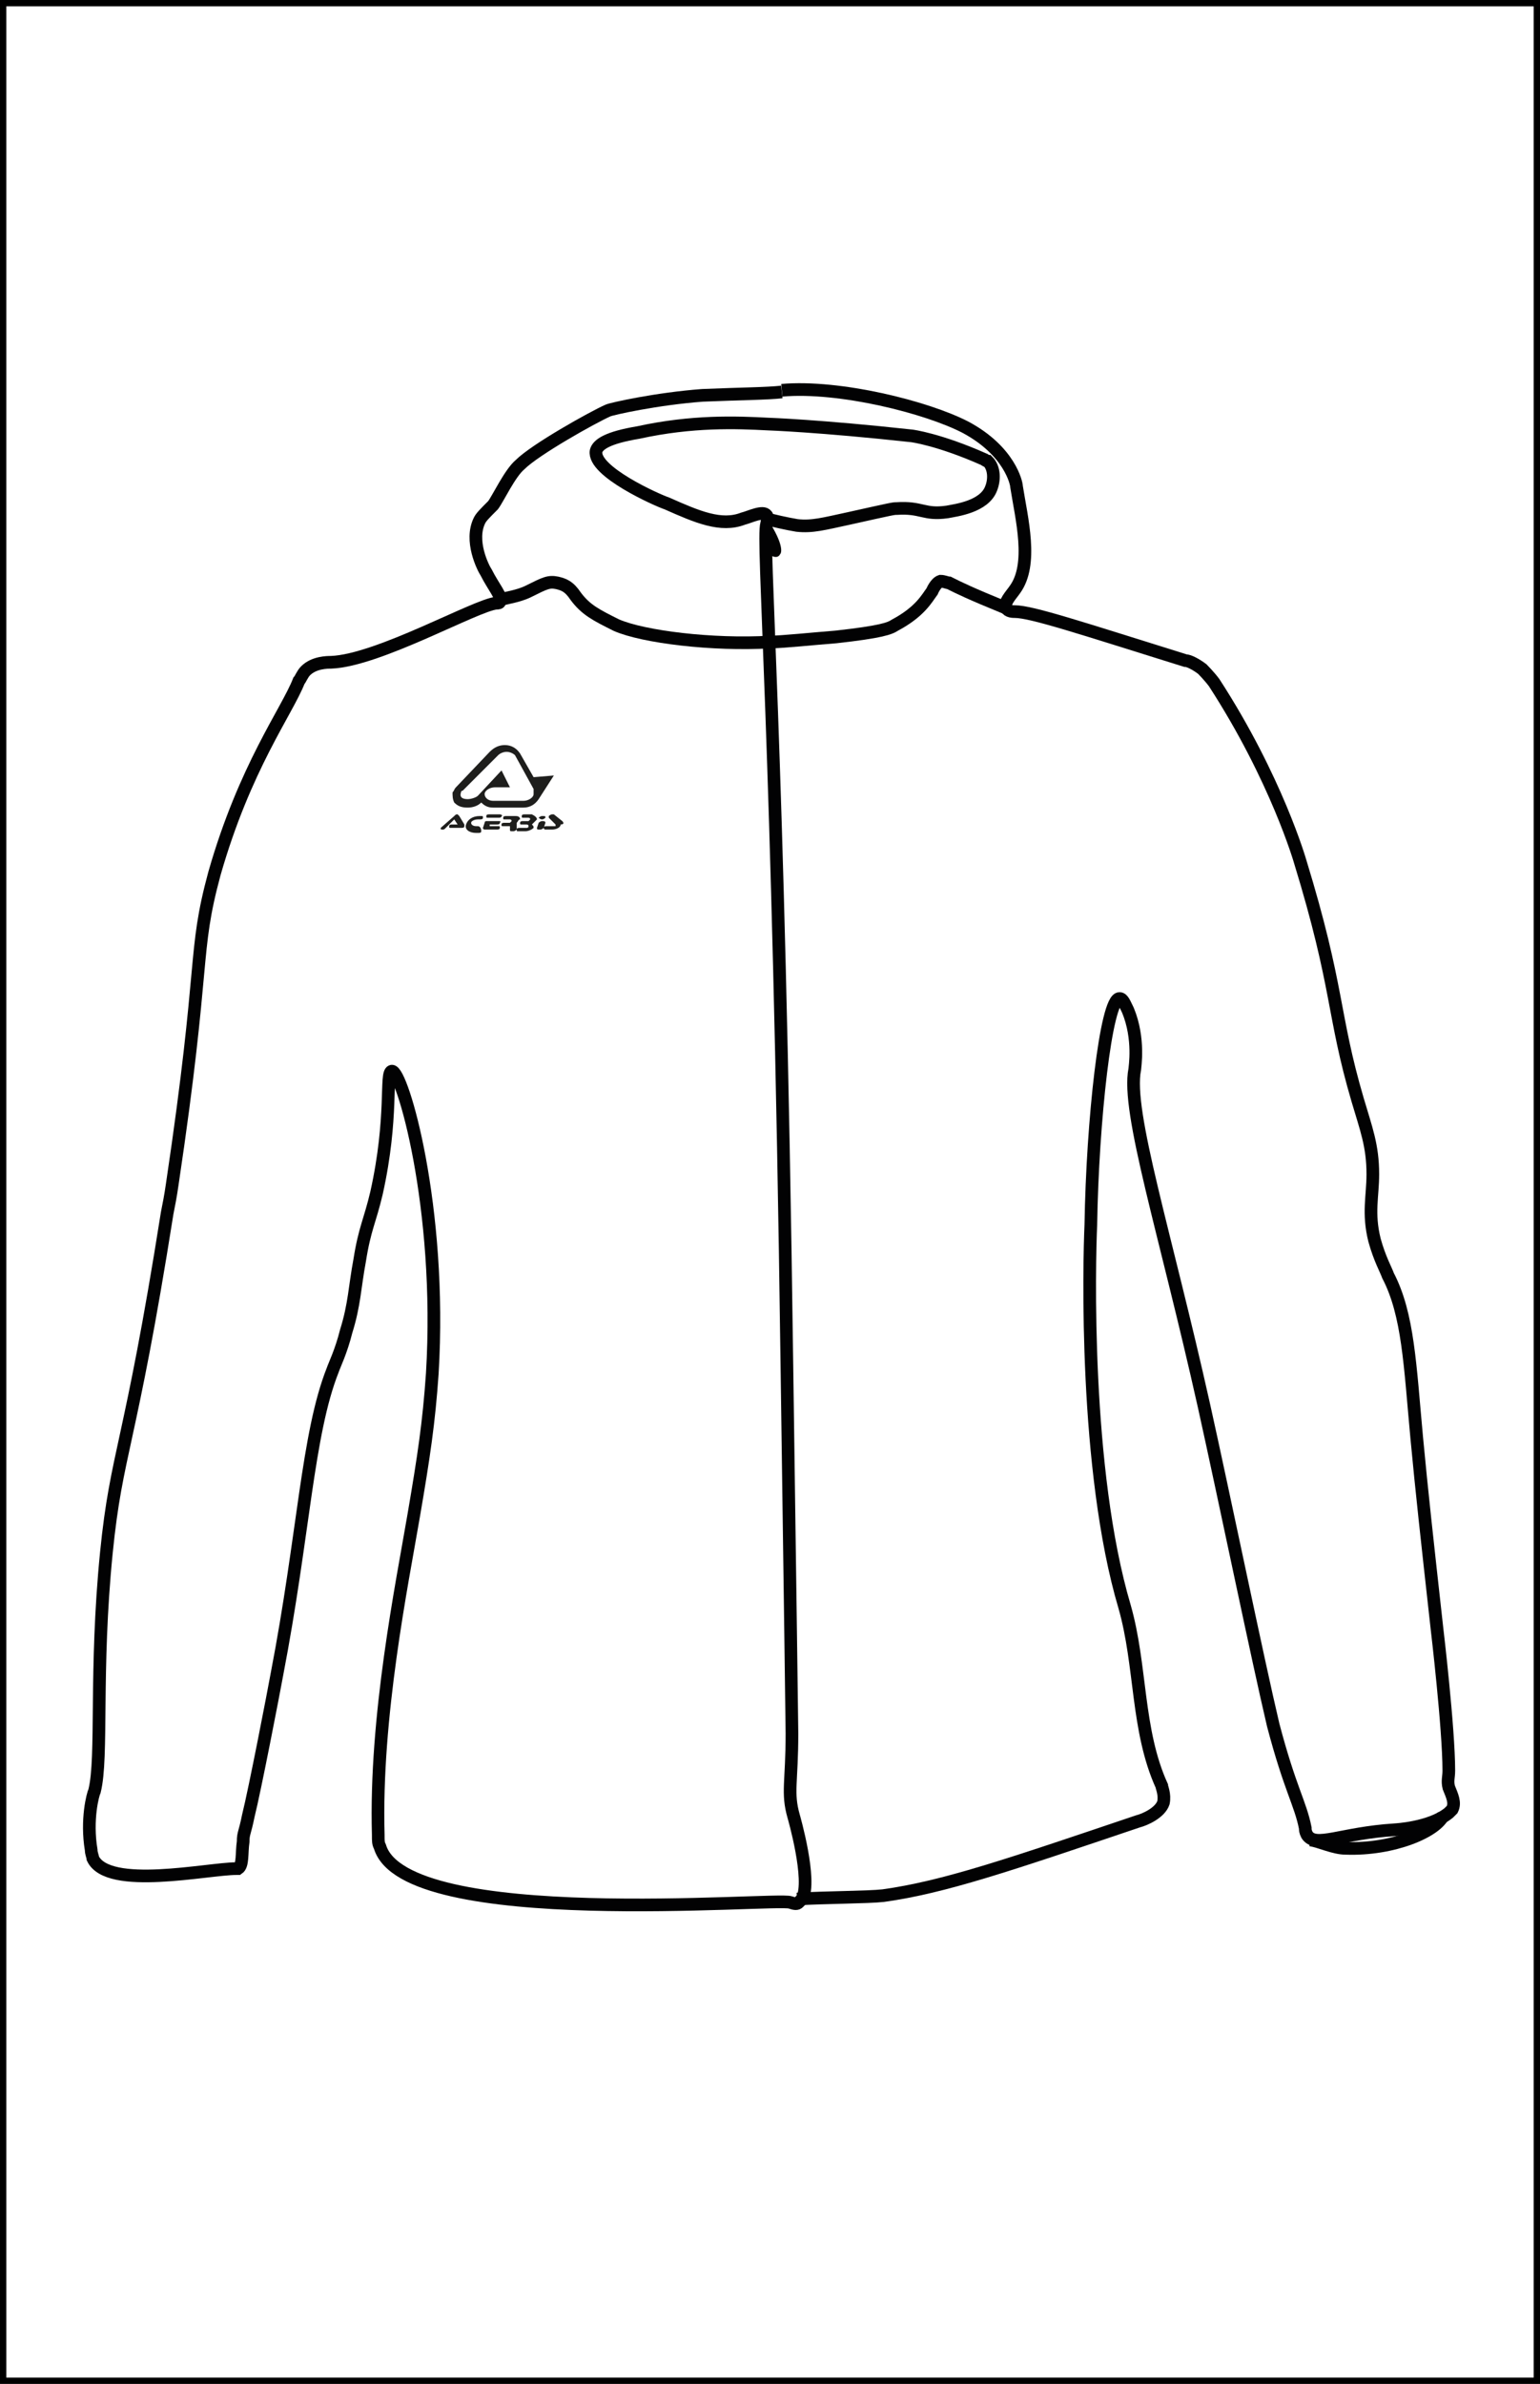 <?xml version="1.0" encoding="utf-8"?>
<!-- Generator: Adobe Illustrator 26.1.0, SVG Export Plug-In . SVG Version: 6.00 Build 0)  -->
<svg version="1.1" id="Livello_1" xmlns="http://www.w3.org/2000/svg" xmlns:xlink="http://www.w3.org/1999/xlink" x="0px" y="0px"
	 viewBox="0 0 91.2 141.1" style="enable-background:new 0 0 91.2 141.1;" xml:space="preserve">
<style type="text/css">
	.st0{fill:none;stroke:#000000;stroke-width:0.75;stroke-miterlimit:10;}
	.st1{fill:none;stroke:#020203;stroke-width:0.75;stroke-miterlimit:10;}
	.st2{fill:none;}
	.st3{fill:#020203;}
	.st4{fill:#1E1E1C;}
</style>
<rect class="st0" width="91.2" height="141.1"/>
<g>
	<path class="st1" d="M46.3,23.2c-0.9,0.1-2.3,0.1-4.7,0.2c-2.7,0.2-5.4,0.8-5.6,0.9c-0.9,0.4-4.3,2.3-5.2,3.2
		c-0.6,0.5-1.3,2-1.6,2.4c-0.5,0.5-0.7,0.7-0.8,0.9c-0.6,1.2,0.2,2.8,0.4,3.1c0.4,0.8,1,1.5,0.8,1.7c0,0.1-0.1,0.1-0.2,0.1
		c-1.2,0.1-7,3.4-9.8,3.5c-0.2,0-1,0-1.5,0.5c-0.2,0.2-0.3,0.5-0.4,0.6c-0.7,1.8-3.2,5.1-5,11.4c-1.3,4.8-0.5,5-2.5,18.4
		c-0.1,0.7-0.2,1.2-0.3,1.7c-2.2,13.9-3,14.1-3.6,20.1c-0.7,7-0.2,12.1-0.7,14.1c-0.1,0.2-0.5,1.7-0.2,3.5c0,0.2,0.1,0.4,0.1,0.5
		c0.9,1.9,6.8,0.6,8.5,0.6c0,0,0.1,0,0.1,0c0.3-0.2,0.2-0.9,0.3-1.6c0-0.5,0.1-0.5,0.3-1.5c0.4-1.6,1.5-7.3,1.7-8.4
		c1.6-8.3,1.8-14.2,3.3-18c0.1-0.3,0.5-1.1,0.8-2.3c0.5-1.6,0.5-2.6,0.8-4.2c0.3-1.9,0.6-2.3,1-4c1-4.5,0.5-7.1,0.9-7.2
		c0.6-0.1,3,8,2.4,17.9c-0.2,2.9-0.5,4.9-1.1,8.4c-0.7,4.1-2.3,11.9-2.1,18.9c0,0.4,0,0.5,0.1,0.7c1.5,5,23.5,3,24.3,3.3
		c0.3,0.1,0.4,0.1,0.5,0c0.1-0.1,0.2-0.2,0.2-0.2s0,0,0,0c0.6-1.1-0.5-4.9-0.5-4.9c-0.4-1.4-0.1-2-0.1-4.9c0-0.4-0.1-7.5-0.3-21.8
		C46.1,43.2,45.1,32,45.4,31c0,0,0.1-0.4,0-0.5c-0.2-0.3-1,0.1-1.4,0.2c-1.3,0.5-2.7-0.1-4.5-0.9c-0.6-0.2-4.4-1.9-4.2-3.1
		c0.1-0.4,0.7-0.8,2.5-1.1c3.2-0.7,5.8-0.6,7.7-0.5c0,0,3,0.1,8.5,0.7c0,0,1.6,0.2,4.3,1.4c0,0,0.1,0.1,0.2,0.1
		c0.4,0.4,0.4,1.1,0.2,1.6c-0.4,1.1-2.1,1.3-2.6,1.4c-1.4,0.2-1.5-0.3-3-0.2c-0.2,0-0.2,0-2.9,0.6c-1.4,0.3-2.1,0.5-3,0.4
		c-0.6-0.1-1.5-0.3-1.8-0.4"/>
	<path class="st1" d="M47.2,112.4c1.7-0.1,4.2-0.1,5.1-0.2c3.6-0.5,7.4-1.8,15.1-4.4c0.4-0.1,1.3-0.5,1.5-1.1c0.1-0.5-0.1-0.9-0.1-1
		c-1.5-3.3-1.2-7.1-2.2-10.6c-2.4-8.1-2.1-20.4-2-22.6c0.1-6.2,0.9-13.4,1.7-13.4c0.2,0,0.3,0.3,0.5,0.7c0.7,1.7,0.4,3.4,0.4,3.5
		c-0.5,2.5,1.8,9.6,4.1,19.9c1.2,5.4,3.2,15.1,4.1,18.9c1,3.8,1.6,4.6,1.9,6.1c0,0.1,0,0.2,0.1,0.4c0.5,0.8,2-0.1,5.2-0.3
		c0,0,2.1-0.1,3.2-1c0.1-0.1,0.2-0.2,0.2-0.2c0.2-0.4,0-0.8-0.2-1.3c-0.1-0.4,0-0.6,0-1c0-2.5-0.7-8.4-0.7-8.4
		c-0.6-5.4-0.9-8.1-1.2-11.3c-0.4-4.3-0.5-7.3-1.7-9.6c-0.1-0.3-0.5-1-0.8-2.1c-0.4-1.6-0.1-2.6-0.1-3.9c0-1.7-0.4-2.7-0.9-4.4
		c-1.5-5.1-1.1-6.6-3.4-14.1c0,0-1.4-4.9-5.1-10.6c-0.3-0.4-0.7-0.8-0.7-0.8c-0.4-0.3-0.8-0.5-1-0.5c-6.1-1.9-9.1-2.9-10.1-2.9
		c-0.1,0-0.4,0-0.5-0.2c-0.2-0.3,0.3-0.8,0.5-1.1c1.1-1.5,0.4-4.2,0.1-6.1c0-0.2-0.4-2.1-3-3.5c-2.3-1.2-7.5-2.5-10.9-2.2"/>
	<path class="st1" d="M77.6,108.9c0.6,0.1,1.4,0.5,2.1,0.5c2.8,0.1,5.4-1,5.8-2"/>
	<path class="st2" d="M32.8,34.4c-1,0.4-2.1,0.7-3.1,1"/>
	<path class="st1" d="M45.6,38c-3.4,0.2-7.5-0.3-9.1-1c-1.2-0.6-1.8-0.9-2.4-1.7c-0.4-0.6-0.7-0.7-1.1-0.8c-0.5-0.1-0.7,0-1.7,0.5
		c-0.6,0.3-1.4,0.4-1.7,0.5"/>
	<path class="st1" d="M45.6,38c0.7,0,2.6-0.2,3.9-0.3c2.7-0.3,3.2-0.5,3.5-0.7c1.5-0.8,1.9-1.6,2.2-2c0,0,0.2-0.5,0.5-0.6
		c0.2,0,0.4,0.1,0.5,0.1c0.6,0.3,1.2,0.6,3.4,1.5"/>
	<path class="st3" d="M45.5,30.8c-0.1,0.6,0,1.9,0.2,2.1c0.2,0.1,0.4,0.1,0.5-0.1C46.3,32.7,46.4,32.2,45.5,30.8"/>
	<g>
		<g>
			<path class="st4" d="M31.6,46l-0.8-1.4v0c-0.2-0.3-0.5-0.5-0.9-0.5c-0.3,0-0.6,0.1-0.9,0.4L27,46.6l0,0l0,0
				c-0.1,0.1-0.1,0.2-0.2,0.3c0,0.2,0,0.4,0.1,0.6c0.2,0.2,0.4,0.3,0.8,0.3c0.3,0,0.6-0.1,0.8-0.3c0.2,0.2,0.4,0.3,0.7,0.3h1.8
				c0.4,0,0.7-0.2,0.9-0.5l0,0l0.9-1.4L31.6,46z M31.6,47c0,0.2-0.3,0.4-0.6,0.4h-1.8c-0.3,0-0.5-0.2-0.5-0.4c0-0.2,0.3-0.4,0.6-0.4
				h0.9l-0.5-1l-1.4,1.5c-0.1,0.1-0.4,0.2-0.6,0.2c-0.3,0-0.5-0.1-0.4-0.4c0,0,0-0.1,0.1-0.1l2.1-2.1c0.1-0.1,0.3-0.2,0.5-0.2
				c0.2,0,0.4,0.1,0.5,0.2l1.1,2C31.6,46.9,31.6,47,31.6,47"/>
			<path class="st4" d="M27.2,48.3c0,0-0.1-0.1-0.1-0.1c-0.1,0-0.1,0-0.2,0.1L26.1,49c0,0,0,0,0,0c0,0.1,0,0.1,0.1,0.1
				c0.1,0,0.1,0,0.2-0.1l0.5-0.5l0.2,0.3h-0.3c-0.1,0-0.2,0-0.2,0.1c0,0.1,0,0.1,0.1,0.1h0.6c0.1,0,0.2,0,0.2-0.1c0,0,0,0,0-0.1
				L27.2,48.3z M32.1,48.5c0.1,0,0.2-0.1,0.2-0.1c0-0.1,0-0.1-0.2-0.1c-0.1,0-0.2,0.1-0.2,0.1C31.9,48.4,32,48.5,32.1,48.5
				 M29.5,48.6h-0.7c-0.1,0-0.1,0.1-0.1,0.1L28.6,49c0,0.1,0.1,0.1,0.1,0.1h0.7c0.1,0,0.2,0,0.2-0.1c0-0.1,0-0.1-0.1-0.1H29l0-0.1
				h0.4c0.1,0,0.2,0,0.2-0.1C29.7,48.6,29.6,48.6,29.5,48.6 M32.1,48.6c-0.1,0-0.2,0.1-0.2,0.1L31.8,49c0,0.1,0,0.1,0.2,0.1
				c0.1,0,0.2-0.1,0.2-0.1l0.1-0.3C32.3,48.6,32.2,48.6,32.1,48.6 M31.8,48.5c0-0.1-0.1-0.2-0.3-0.3h-0.4c-0.1,0-0.2,0-0.2,0.1
				c0,0.1,0,0.1,0.1,0.1h0.3c0,0,0.1,0,0.1,0.1c0,0-0.1,0.1-0.1,0.1H31c-0.1,0-0.2,0-0.2,0.1c0,0.1,0,0.1,0.1,0.1h0.3
				c0,0,0.1,0,0.1,0.1c0,0.1-0.1,0.1-0.1,0.1h-0.4c-0.1,0-0.2,0-0.2,0.1c0,0.1,0,0.1,0.1,0.1h0.4c0.2,0,0.4-0.1,0.5-0.2
				c0-0.1,0-0.1-0.1-0.2c0,0,0,0,0,0l0,0l0,0C31.7,48.6,31.8,48.5,31.8,48.5 M33.3,48.6l-0.5-0.4c0,0-0.1,0-0.1,0
				c-0.1,0-0.2,0.1-0.2,0.1c0,0,0,0.1,0,0.1l0.4,0.4c0,0,0,0,0,0.1c0,0-0.1,0-0.1,0h-0.4c-0.1,0-0.2,0-0.2,0.1c0,0,0,0.1,0.1,0.1
				c0,0,0.3,0,0.4,0c0.2,0,0.5-0.1,0.5-0.3C33.4,48.8,33.4,48.7,33.3,48.6 M29.6,48.2H29c-0.1,0-0.2,0-0.2,0.1c0,0.1,0,0.1,0.1,0.1
				h0.6c0.1,0,0.2,0,0.2-0.1C29.8,48.3,29.7,48.2,29.6,48.2 M28.3,48.9h-0.1c-0.2,0-0.3-0.1-0.3-0.2s0.2-0.2,0.4-0.2h0.1
				c0.1,0,0.2,0,0.2-0.1c0-0.1,0-0.1-0.1-0.1c-0.1,0-0.1,0-0.1,0c-0.4,0-0.7,0.2-0.8,0.5s0.2,0.5,0.6,0.5h0.1c0.1,0,0.2,0,0.2-0.1
				C28.5,49,28.4,48.9,28.3,48.9 M30.6,48.7L30.6,48.7L30.6,48.7c0.1-0.1,0.1-0.2,0.2-0.2c0-0.2-0.2-0.2-0.3-0.2H30
				c-0.1,0-0.2,0-0.2,0.1c0,0.1,0,0.1,0.1,0.1h0.3c0,0,0.1,0,0.1,0.1c0,0-0.1,0.1-0.1,0.1h-0.3c-0.1,0-0.2,0-0.2,0.1
				c0,0.1,0,0.1,0.1,0.1h0.3c0,0,0.1,0,0.1,0c0,0,0,0.1,0,0.1l0,0.1c0,0.1,0,0.1,0.2,0.1c0.1,0,0.2-0.1,0.2-0.1L30.6,48.7
				C30.7,48.7,30.6,48.7,30.6,48.7"/>
		</g>
	</g>
</g>
</svg>
